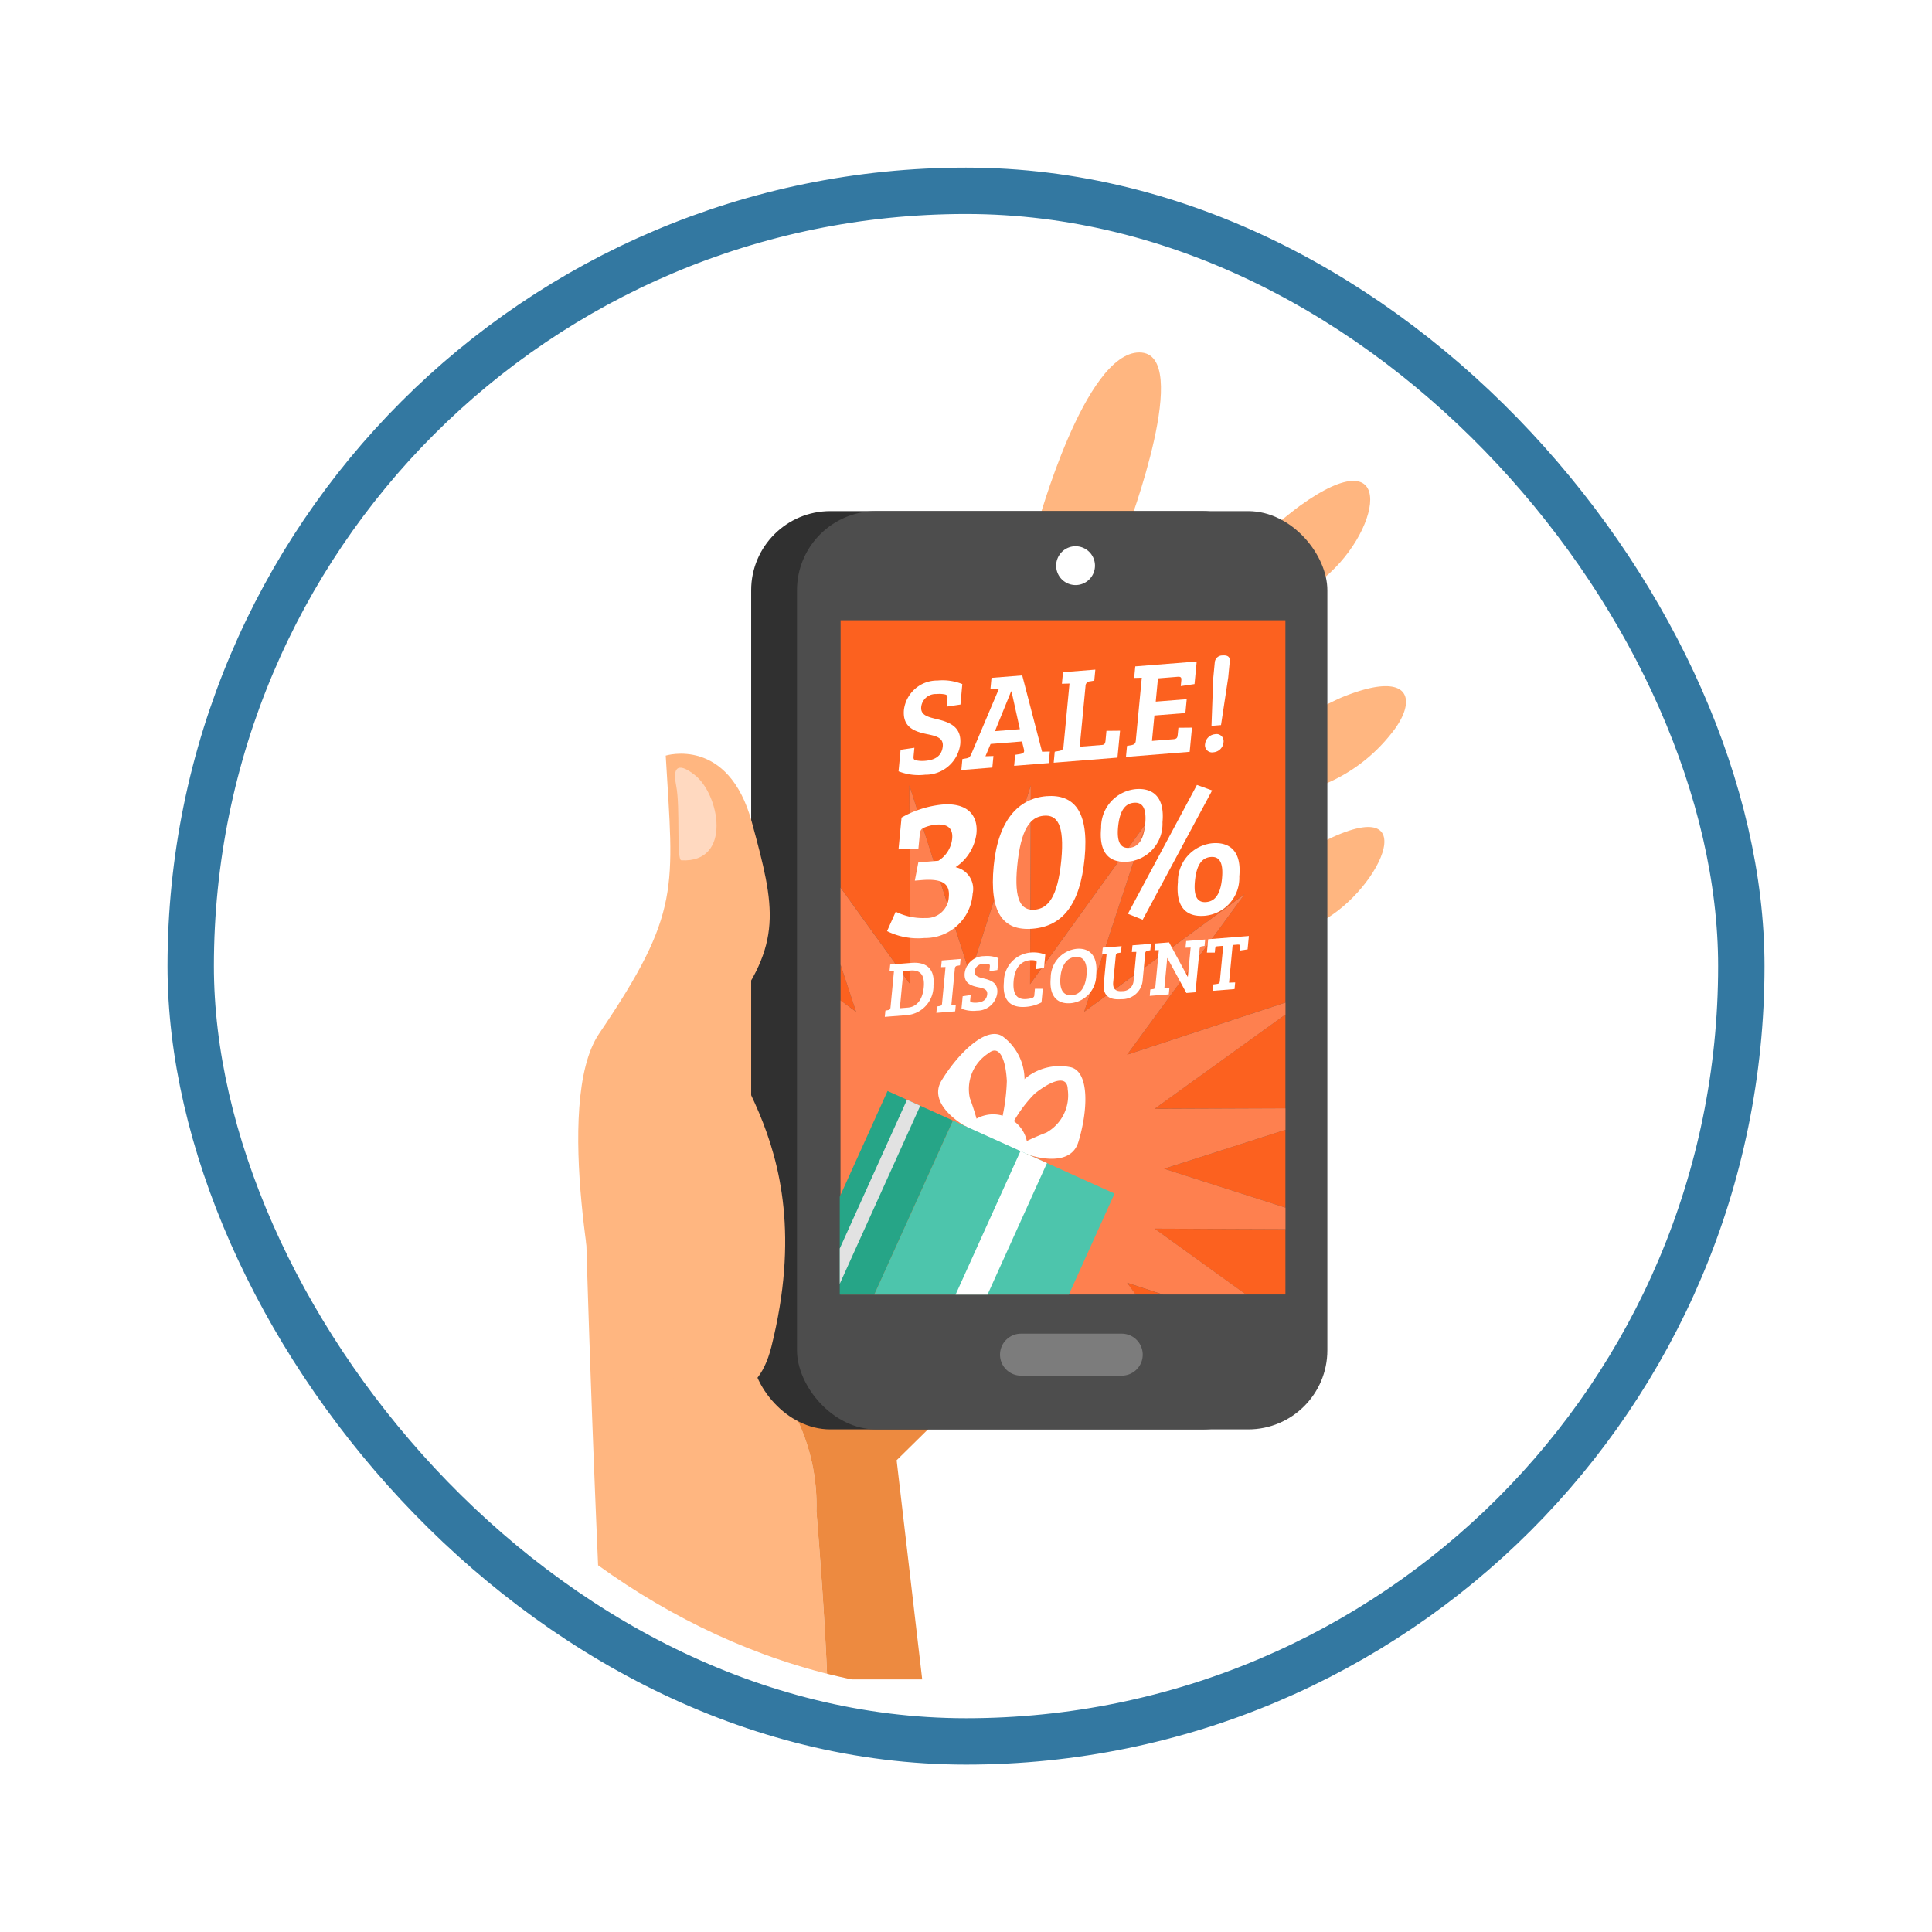 <svg xmlns="http://www.w3.org/2000/svg" xmlns:xlink="http://www.w3.org/1999/xlink" width="103.806" height="103.806" viewBox="0 0 103.806 103.806">
  <defs>
    <clipPath id="clip-path">
      <rect id="Rectangle_667" data-name="Rectangle 667" width="73.986" height="73.986" rx="36.993" transform="translate(5205.573 6976.717)" fill="rgba(0,0,0,0)"/>
    </clipPath>
    <filter id="circulo" x="0" y="0" width="103.806" height="103.806" filterUnits="userSpaceOnUse">
      <feOffset dy="3" input="SourceAlpha"/>
      <feGaussianBlur stdDeviation="3" result="blur"/>
      <feFlood flood-opacity="0.161"/>
      <feComposite operator="in" in2="blur"/>
      <feComposite in="SourceGraphic"/>
    </filter>
  </defs>
  <g id="celular-icon" transform="translate(-878.643 -1005.018)">
    <g id="icon" transform="translate(-4311.859 -5954.802)">
      <g id="Group_1437" data-name="Group 1437" clip-path="url(#clip-path)">
        <g id="Group_1436" data-name="Group 1436">
          <g id="Group_1426" data-name="Group 1426">
            <path id="Path_1716" data-name="Path 1716" d="M5234.952,7050.052c-.124-2.984-.327-5.859-.584-9.043a10.74,10.74,0,0,0-.929-4.7c-.412-.8-.84-1.734-1.229-2.554-.576-1.214-.007-2.857.318-4,.055-.195.672.325.654.532,0,.023-.009.048-.012.071l.014-.012a.4.4,0,0,1,.269-.046,7.805,7.805,0,0,1,2.512-1.016c2.54-.647,5.364-.572,7.962-.777.574-.045,1.332-.165,2.1-.209l-3.5-12.817h-6.354s.149-.3.368-.8c-1.4.527-1.15-4.889-2.494-4.234-1.49.726-3.371-1.276-4.767-.421-.207.483-1.571,9.681-1.73,10-.908,1.815-5.82-4.089-5.7.8.332,13.612.864,25.025,1.073,29.233Z" fill="#ffb680"/>
            <path id="Path_1717" data-name="Path 1717" d="M5233.439,7036.312a10.74,10.74,0,0,1,.929,4.7c.257,3.184.46,6.059.584,9.043h5.1l-1.374-11.777,7.938-7.815-.589-2.16c-.769.044-1.527.164-2.1.209-2.6.205-5.422.13-7.962.777a7.805,7.805,0,0,0-2.512,1.016.4.4,0,0,0-.269.046l-.014.012c0-.023.009-.048.012-.071.018-.207-.6-.727-.654-.532-.325,1.144-.894,2.787-.318,4C5232.6,7034.578,5233.027,7035.511,5233.439,7036.312Z" fill="#ed8a40"/>
          </g>
          <path id="Path_1718" data-name="Path 1718" d="M5246.25,6988.011s2.524-9.254,5.468-9.254-.631,9.464-.631,9.464Z" fill="#ffb680"/>
          <path id="Path_1719" data-name="Path 1719" d="M5252.668,6993.277s6.629-5.522,7.651-6.262c5.385-3.894,4.42,1.577,1.021,4.1-1.875,1.391-6.553,6.915-6.553,6.915Z" fill="#ffb680"/>
          <path id="Path_1720" data-name="Path 1720" d="M5252.98,7002.312s8.5-4.576,9.674-5.047c3.786-1.525,4.012.264,2.577,2a8.906,8.906,0,0,1-3.418,2.628c-2.139.936-7.571,5.468-7.571,5.468Z" fill="#ffb680"/>
          <path id="Path_1721" data-name="Path 1721" d="M5252.139,7010.3s8.337-4.69,9.464-5.258c5.731-2.892,2.892,3-.473,4.469-2.139.936-7.729,5.836-7.729,5.836Z" fill="#ffb680"/>
          <g id="Group_1434" data-name="Group 1434">
            <g id="Group_1427" data-name="Group 1427">
              <rect id="Rectangle_665" data-name="Rectangle 665" width="28.497" height="49.339" rx="4.253" transform="translate(5230.862 6987.282)" fill="#303030"/>
              <rect id="Rectangle_666" data-name="Rectangle 666" width="28.497" height="49.339" rx="4.253" transform="translate(5233.324 6987.282)" fill="#4d4d4d"/>
              <path id="Path_1722" data-name="Path 1722" d="M5251.9,7032.606a1.127,1.127,0,0,1-1.127,1.127h-5.412a1.127,1.127,0,0,1-1.128-1.127h0a1.128,1.128,0,0,1,1.128-1.128h5.412a1.128,1.128,0,0,1,1.127,1.128Z" fill="#7c7c7c"/>
              <path id="Path_1723" data-name="Path 1723" d="M5249.335,6990.213a1.043,1.043,0,1,1-1.043-1.043A1.043,1.043,0,0,1,5249.335,6990.213Z" fill="#fff"/>
            </g>
            <g id="Group_1428" data-name="Group 1428">
              <path id="Path_1724" data-name="Path 1724" d="M5239.364,7002.023l3.262,10.167,3.261-10.167-.04,10.678,6.243-8.662-3.337,10.143,8.615-6.309-6.309,8.615,8.508-2.8v-20.543h-23.9v14.368l3.74,5.188Z" fill="#fc611f"/>
              <path id="Path_1725" data-name="Path 1725" d="M5235.665,7011.647v1.924l.834.611Z" fill="#fc611f"/>
              <path id="Path_1726" data-name="Path 1726" d="M5259.567,7019.367v-5.039l-7.027,5.065Z" fill="#fc611f"/>
              <path id="Path_1727" data-name="Path 1727" d="M5259.567,7024.706v-4.181l-6.517,2.091Z" fill="#fc611f"/>
              <path id="Path_1728" data-name="Path 1728" d="M5251.521,7029.374h1.457l-1.919-.631Z" fill="#fc611f"/>
              <path id="Path_1729" data-name="Path 1729" d="M5259.567,7025.863l-7.027-.026,4.908,3.537h2.12Z" fill="#fc611f"/>
              <path id="Path_1730" data-name="Path 1730" d="M5259.567,7025.863v-1.157l-6.517-2.09,6.517-2.091v-1.157l-7.027.027,7.027-5.065v-.641l-8.508,2.8,6.309-8.615-8.615,6.309,3.337-10.143-6.243,8.662.04-10.678-3.261,10.167-3.262-10.167.041,10.678-3.74-5.188v4.134l.834,2.535-.834-.611v15.8h15.857l-.462-.631,1.919.631h4.469l-4.908-3.537Z" fill="#fc611f"/>
              <path id="Path_1731" data-name="Path 1731" d="M5259.567,7025.863v-1.157l-6.517-2.09,6.517-2.091v-1.157l-7.027.027,7.027-5.065v-.641l-8.508,2.8,6.309-8.615-8.615,6.309,3.337-10.143-6.243,8.662.04-10.678-3.261,10.167-3.262-10.167.041,10.678-3.74-5.188v4.134l.834,2.535-.834-.611v15.8h15.857l-.462-.631,1.919.631h4.469l-4.908-3.537Z" fill="#ffa180" opacity="0.5"/>
            </g>
            <g id="Group_1432" data-name="Group 1432">
              <g id="Group_1429" data-name="Group 1429">
                <path id="Path_1732" data-name="Path 1732" d="M5241.157,6999.922c.044-.46-.355-.558-.846-.657-.693-.141-1.329-.38-1.24-1.316a1.8,1.8,0,0,1,1.808-1.565,2.847,2.847,0,0,1,1.328.192l-.1,1.1-.74.11.04-.424c.014-.139,0-.195-.128-.23a1.609,1.609,0,0,0-.464-.021.778.778,0,0,0-.816.689c-.043.453.363.545.887.67.636.159,1.3.4,1.209,1.346a1.879,1.879,0,0,1-1.887,1.63,2.963,2.963,0,0,1-1.427-.184l.11-1.155.741-.11-.043.445c-.013.14,0,.2.129.23a1.668,1.668,0,0,0,.511.025C5240.7,7000.655,5241.1,7000.471,5241.157,6999.922Z" fill="#fff"/>
                <path id="Path_1733" data-name="Path 1733" d="M5244.169,6996.84l-.45-.007.056-.592,1.651-.131,1.067,4.1h.008l.408-.011-.059.621-1.859.148.057-.592.274-.044c.154-.027.23-.075.2-.232l-.108-.441-1.687.134-.277.66.43-.013-.06.621-1.665.133.057-.592.24-.041c.124-.025.172-.078.236-.222Zm-.209,2.265,1.34-.106-.45-2.031h-.021Z" fill="#fff"/>
                <path id="Path_1734" data-name="Path 1734" d="M5247.117,7000.8l.056-.592.24-.041c.124-.024.215-.074.229-.22l.324-3.4-.408.011.059-.621,1.737-.138-.057.592-.24.041a.244.244,0,0,0-.23.25l-.312,3.259,1.2-.095c.15-.012.174-.108.188-.247l.048-.511.731-.007-.139,1.446Z" fill="#fff"/>
                <path id="Path_1735" data-name="Path 1735" d="M5251,7000.489l.057-.592.24-.04c.123-.025.215-.075.229-.221l.324-3.4-.409.01.059-.621,3.3-.262-.116,1.213-.74.109.029-.292c.013-.138.007-.225-.188-.21l-1.066.085-.12,1.25,1.665-.132-.071.745-1.665.132-.131,1.367,1.161-.093c.187-.014.21-.1.224-.249l.035-.366.73-.007-.124,1.3Z" fill="#fff"/>
                <path id="Path_1736" data-name="Path 1736" d="M5255.781,6999.269a.381.381,0,0,1,.46.435.587.587,0,0,1-.531.535.385.385,0,0,1-.458-.45A.589.589,0,0,1,5255.781,6999.269Zm-.01-3.857a.408.408,0,0,1,.429-.375c.317-.025.4.128.377.325l-.082.855-.388,2.562-.512.041.093-2.539Z" fill="#fff"/>
              </g>
              <g id="Group_1430" data-name="Group 1430">
                <path id="Path_1737" data-name="Path 1737" d="M5240.923,7006.068a1.586,1.586,0,0,0,.74-1.191c.05-.524-.226-.8-.836-.75a2.142,2.142,0,0,0-.663.159c-.195.079-.226.188-.245.39l-.074.768-1.066.011.163-1.707a5.519,5.519,0,0,1,2.2-.7c1.336-.106,1.918.578,1.825,1.55a2.539,2.539,0,0,1-1.123,1.815,1.194,1.194,0,0,1,.918,1.43,2.558,2.558,0,0,1-2.588,2.377,3.747,3.747,0,0,1-2.01-.37l.465-1.043a3.307,3.307,0,0,0,1.607.338,1.189,1.189,0,0,0,1.245-1.127c.065-.682-.29-1-1.426-.913l-.4.032.188-.979Z" fill="#fff"/>
                <path id="Path_1738" data-name="Path 1738" d="M5248.779,7005.921c-.241,2.528-1.208,3.675-2.807,3.8s-2.316-.886-2.079-3.372c.235-2.454,1.329-3.631,2.833-3.751C5248.2,7002.483,5249.02,7003.4,5248.779,7005.921Zm-1.254.121c.185-1.942-.236-2.449-.931-2.394-.735.059-1.246.7-1.439,2.719-.176,1.846.222,2.387.936,2.33C5246.786,7008.642,5247.331,7008.069,5247.525,7006.042Z" fill="#fff"/>
                <path id="Path_1739" data-name="Path 1739" d="M5252.962,7004a2.04,2.04,0,0,1-1.863,2.118c-1.051.084-1.556-.533-1.434-1.813a2.06,2.06,0,0,1,1.86-2.086C5252.492,7002.142,5253.087,7002.688,5252.962,7004Zm-.929.1c.089-.928-.19-1.181-.6-1.148-.452.036-.767.378-.857,1.307-.085.9.195,1.149.6,1.116S5251.941,7005.066,5252.033,7004.1Zm-.929,4.818,3.709-6.923.817.295-3.732,6.947Zm5.986-2.011a2.039,2.039,0,0,1-1.863,2.118c-1.052.084-1.558-.533-1.435-1.813a2.058,2.058,0,0,1,1.86-2.085C5256.62,7005.055,5257.215,7005.6,5257.09,7006.912Zm-.929.106c.088-.928-.19-1.181-.6-1.148-.453.036-.768.378-.856,1.307-.086.9.192,1.149.6,1.116S5256.069,7007.978,5256.161,7007.018Z" fill="#fff"/>
              </g>
              <g id="Group_1431" data-name="Group 1431">
                <path id="Path_1740" data-name="Path 1740" d="M5238.075,7014.117l.139-.023c.072-.014.124-.044.133-.129l.188-1.967-.238.006.035-.359,1.145-.091c.8-.064,1.264.323,1.18,1.2a1.561,1.561,0,0,1-1.427,1.608l-1.188.094Zm.775-.125.427-.034c.468-.037.793-.407.858-1.084.073-.762-.27-.944-.722-.908l-.372.029Z" fill="#fff"/>
                <path id="Path_1741" data-name="Path 1741" d="M5241.305,7011.778l-.238.006.035-.359,1.012-.081-.033.343-.139.023a.144.144,0,0,0-.135.145l-.187,1.952.238-.007-.034.359-1.012.081.033-.343.139-.023a.142.142,0,0,0,.135-.15Z" fill="#fff"/>
                <path id="Path_1742" data-name="Path 1742" d="M5243.545,7013.241c.025-.266-.206-.323-.491-.38-.4-.082-.771-.221-.719-.762a1.044,1.044,0,0,1,1.05-.906,1.634,1.634,0,0,1,.769.111l-.061.635-.429.063.023-.245c.008-.081,0-.114-.074-.133a.925.925,0,0,0-.269-.012.452.452,0,0,0-.475.4c-.024.262.212.316.516.388.368.092.754.234.7.779a1.09,1.09,0,0,1-1.095.944,1.745,1.745,0,0,1-.828-.106l.064-.669.43-.063-.025.258c-.008.08,0,.113.074.132a.964.964,0,0,0,.3.015C5243.281,7013.666,5243.515,7013.559,5243.545,7013.241Z" fill="#fff"/>
                <path id="Path_1743" data-name="Path 1743" d="M5245.854,7011.412c-.526.042-.825.444-.887,1.083-.063.664.114,1.058.7,1a1.181,1.181,0,0,0,.309-.063.143.143,0,0,0,.1-.147l.032-.338.424,0-.07.732a2.155,2.155,0,0,1-.845.239c-.849.067-1.268-.379-1.175-1.343a1.569,1.569,0,0,1,1.454-1.577,1.735,1.735,0,0,1,.77.112l-.07.719-.428.063.031-.33c.008-.081,0-.113-.074-.132A.955.955,0,0,0,5245.854,7011.412Z" fill="#fff"/>
                <path id="Path_1744" data-name="Path 1744" d="M5248.03,7013.721c-.744.059-1.165-.4-1.073-1.359a1.566,1.566,0,0,1,1.4-1.564c.623-.049,1.146.295,1.044,1.37A1.515,1.515,0,0,1,5248.03,7013.721Zm.07-.429c.532-.043.731-.562.779-1.07.042-.432-.014-1.032-.591-.986-.535.042-.758.56-.806,1.063C5247.436,7012.781,5247.5,7013.34,5248.1,7013.292Z" fill="#fff"/>
                <path id="Path_1745" data-name="Path 1745" d="M5250.315,7012.578c-.039.414.162.521.5.494a.587.587,0,0,0,.594-.559l.148-1.549-.242.006.035-.359.991-.079-.032.343-.14.024a.142.142,0,0,0-.133.136l-.144,1.511a1.107,1.107,0,0,1-1.135.959c-.685.054-1.009-.2-.946-.861l.148-1.553-.241.006.035-.359,1.011-.081-.032.343-.14.024a.144.144,0,0,0-.139.149Z" fill="#fff"/>
                <path id="Path_1746" data-name="Path 1746" d="M5252.307,7012.986l.152-.024a.123.123,0,0,0,.12-.128l.188-1.966-.237.006.035-.36.751-.06,1,1.848h.009l.15-1.57-.275.009.035-.359,1.02-.081-.032.342-.153.025c-.063.009-.1.05-.113.139l-.222,2.327-.488.039-1.021-1.876h-.009l-.152,1.6.27-.009-.034.359-1.024.081Z" fill="#fff"/>
                <path id="Path_1747" data-name="Path 1747" d="M5256.226,7010.639l-.326.026c-.088.007-.1.066-.108.139l-.019.2-.424,0,.068-.719,2.187-.174-.069.719-.428.064.019-.2c.007-.081,0-.131-.109-.122l-.285.023-.193,2.022.329-.013-.034.359-1.179.094.033-.343.222-.03c.08-.015.124-.043.133-.129Z" fill="#fff"/>
              </g>
            </g>
            <g id="Group_1433" data-name="Group 1433">
              <path id="Path_1748" data-name="Path 1748" d="M5242.361,7020.324s-2.072-1.134-1.267-2.453c.889-1.457,2.4-2.945,3.276-2.368a2.9,2.9,0,0,1,1.072,3.125,8.6,8.6,0,0,1-1.067,2.252l-.26-.116a10.762,10.762,0,0,0,.484-2.86c-.056-1.12-.382-2.006-1-1.484a2.284,2.284,0,0,0-.987,2.4,14.2,14.2,0,0,1,.536,1.8Z" fill="#fff"/>
              <path id="Path_1749" data-name="Path 1749" d="M5245.76,7021.86s2.22.807,2.678-.669c.506-1.63.627-3.745-.387-4.024a2.9,2.9,0,0,0-3.054,1.26,6.021,6.021,0,0,0-.684,2.423l.235.11a7.076,7.076,0,0,1,1.549-2.378c.878-.7,1.759-1.04,1.773-.233a2.287,2.287,0,0,1-1.146,2.324,14.151,14.151,0,0,0-1.7.785Z" fill="#fff"/>
              <path id="Path_1750" data-name="Path 1750" d="M5245.576,7022.181a1.833,1.833,0,1,1-.957-2.325A1.78,1.78,0,0,1,5245.576,7022.181Z" fill="#fff"/>
              <path id="Path_1751" data-name="Path 1751" d="M5247.932,7029.377l2.453-5.426-8.682-3.924-4.227,9.351Z" fill="#4dc5ac"/>
              <path id="Path_1752" data-name="Path 1752" d="M5238.19,7018.439l-2.569,5.683v5.255h1.855l4.227-9.351Z" fill="#26a587"/>
              <path id="Path_1753" data-name="Path 1753" d="M5243.562,7029.377l3.194-7.066-1.424-.644-3.485,7.71Z" fill="#fff"/>
              <path id="Path_1754" data-name="Path 1754" d="M5235.622,7028.8l4.325-9.569-.712-.322-3.613,7.994Z" fill="#e2e2e2"/>
            </g>
          </g>
          <g id="Group_1435" data-name="Group 1435">
            <path id="Path_1755" data-name="Path 1755" d="M5226.271,7000.419s3.365-1.051,4.627,3.575,1.682,6.52-1.262,10.306c-1.633,2.1,5.258,6.1,2.313,17.876-1.632,6.529-9.253-1.472-9.253-1.472s-2.533-11.614,0-15.353C5227.112,7008.832,5226.692,7007.57,5226.271,7000.419Z" fill="#ffb680"/>
            <path id="Path_1756" data-name="Path 1756" d="M5227.816,7001.448c-.234-.179-1.308-1.02-.984.584.233,1.157,0,4,.28,4.013C5229.862,7006.188,5229.168,7002.478,5227.816,7001.448Z" fill="#ffd9c0"/>
          </g>
        </g>
      </g>
    </g>
    <g transform="matrix(1, 0, 0, 1, 878.64, 1005.02)" filter="url(#circulo)">
      <rect id="circulo-2" data-name="circulo" width="83.314" height="83.314" rx="41.657" transform="translate(10.25 7.25)" fill="none" stroke="#3378a1" stroke-width="2.492"/>
    </g>
  </g>
</svg>
